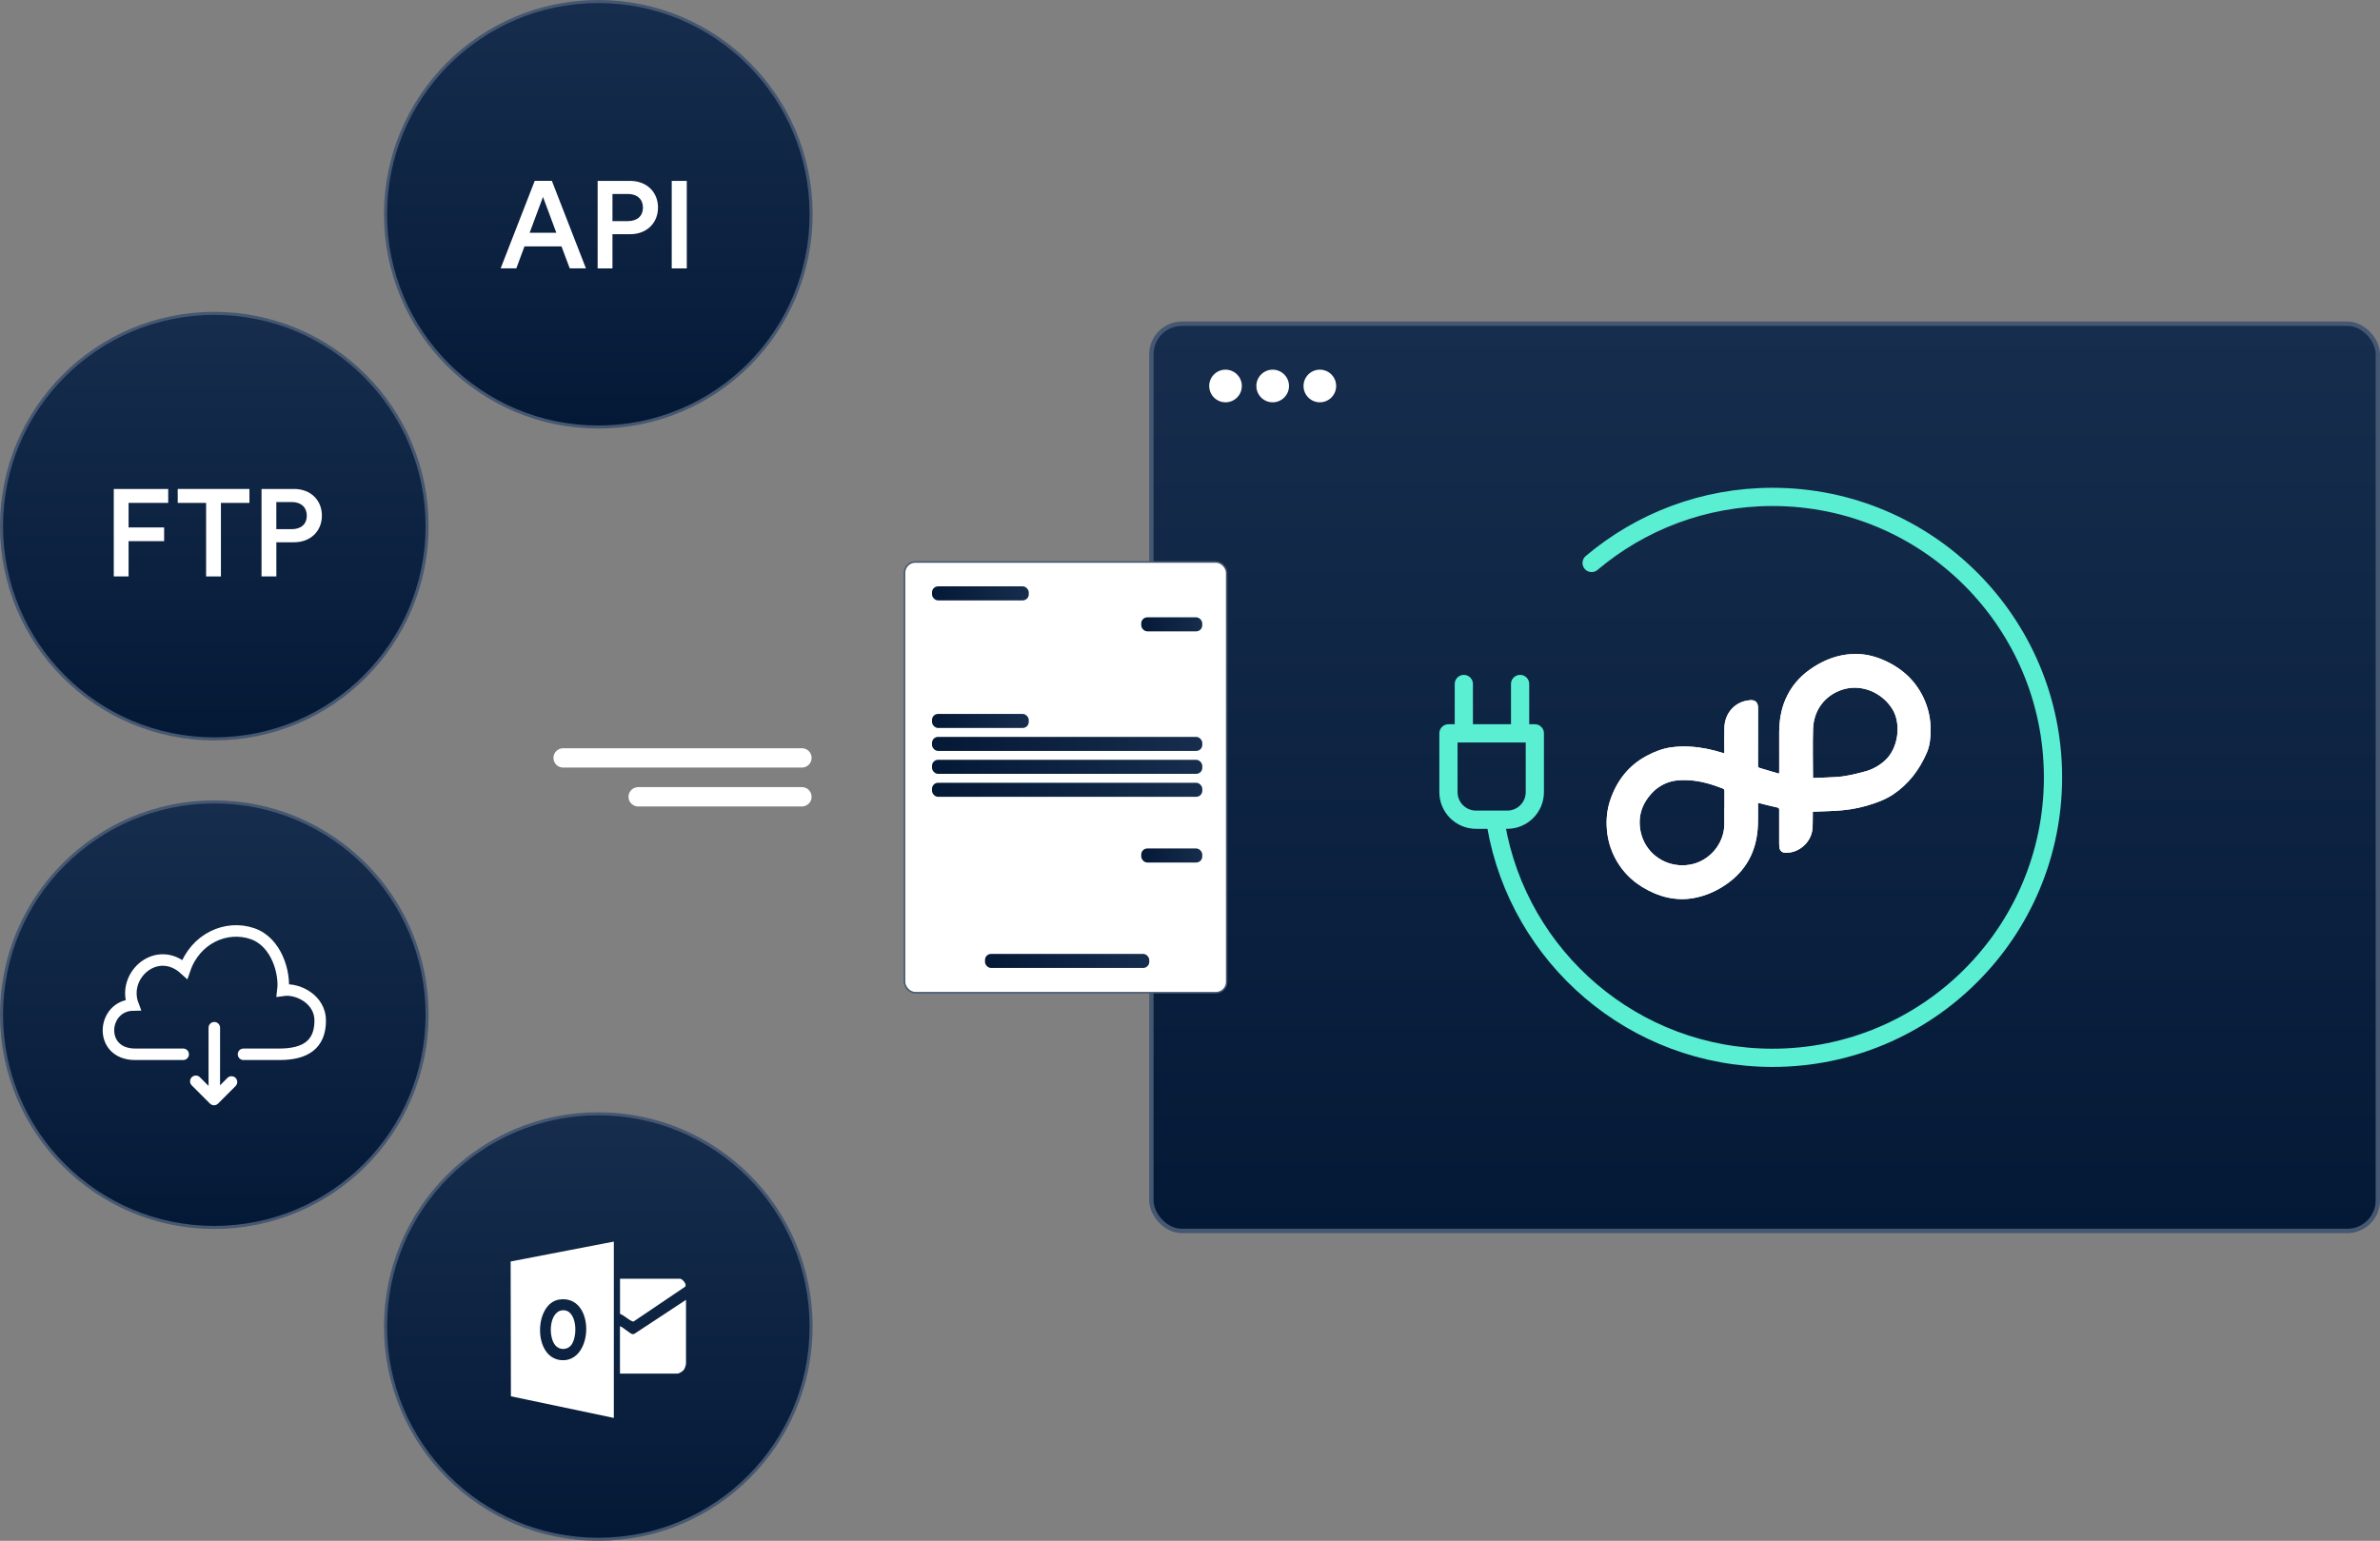 <?xml version="1.0" encoding="UTF-8"?>
<svg id="Layer_2" data-name="Layer 2" xmlns="http://www.w3.org/2000/svg" xmlns:xlink="http://www.w3.org/1999/xlink" viewBox="0 0 733.74 475.11">
  <rect x="0" y="0" width="733.74" height="475.11" fill="#808080" stroke="none"/>
  <defs>
    <style>
      .cls-1 {
        fill: url(#linear-gradient-8);
      }

      .cls-2 {
        fill: url(#linear-gradient-7);
      }

      .cls-3 {
        fill: url(#linear-gradient-5);
      }

      .cls-4 {
        fill: url(#linear-gradient-6);
      }

      .cls-5 {
        fill: url(#linear-gradient-9);
      }

      .cls-6 {
        fill: url(#linear-gradient-4);
      }

      .cls-7 {
        fill: url(#linear-gradient-3);
      }

      .cls-8 {
        fill: url(#linear-gradient-2);
      }

      .cls-9 {
        stroke: #5aeed2;
        stroke-width: 5.62px;
      }

      .cls-9, .cls-10, .cls-11, .cls-12 {
        fill: none;
        stroke-linecap: round;
      }

      .cls-9, .cls-12 {
        stroke-linejoin: round;
      }

      .cls-13 {
        fill: url(#linear-gradient-10);
      }

      .cls-13, .cls-14, .cls-15, .cls-16 {
        stroke-width: .94px;
      }

      .cls-13, .cls-14, .cls-15, .cls-16, .cls-10, .cls-11, .cls-17, .cls-18 {
        stroke-miterlimit: 10;
      }

      .cls-13, .cls-14, .cls-15, .cls-16, .cls-17, .cls-18 {
        stroke: #455771;
      }

      .cls-14 {
        fill: url(#linear-gradient-12);
      }

      .cls-15 {
        fill: url(#linear-gradient-11);
      }

      .cls-16 {
        fill: url(#linear-gradient-13);
      }

      .cls-19, .cls-17 {
        fill: #fff;
      }

      .cls-10 {
        stroke-width: 5.96px;
      }

      .cls-10, .cls-11, .cls-12 {
        stroke: #fff;
      }

      .cls-11, .cls-12 {
        stroke-width: 3.55px;
      }

      .cls-17 {
        stroke-width: .47px;
      }

      .cls-18 {
        fill: url(#linear-gradient);
        stroke-width: 1.34px;
      }

      .cls-20 {
        clip-path: url(#clippath);
      }
    </style>
    <linearGradient id="linear-gradient" x1="544.02" y1="379.57" x2="544.02" y2="99.82" gradientUnits="userSpaceOnUse">
      <stop offset="0" stop-color="#031936"/>
      <stop offset="1" stop-color="#172d4d"/>
    </linearGradient>
    <clipPath id="clippath">
      <path class="cls-19" d="M505.82,256.55c-1.04-4.86.44-9.05,3.96-12.53.9-.89,1.93-1.56,3.07-2.16,2.34-1.21,4.81-1.4,7.34-1.3,3.8.14,7.38,1.19,10.9,2.56.44.17.56.41.55.85-.02,1.76,0,3.52,0,5.27h-.03c0,1.66.02,3.33,0,4.99-.1,6.08-4.72,11.43-10.73,12.41-.75.12-1.49.18-2.23.18-6.1,0-11.51-4.13-12.83-10.28M558.96,239.87c-.02-.1-.03-.12-.03-.13,0-5-.13-10.01.03-15,.19-5.82,3.69-10.35,9-12.08,5.84-1.91,12.34.84,15.52,6.1,2.67,4.41,1.86,11.98-2.41,15.8-1.71,1.52-3.71,2.67-5.94,3.28-2.92.8-5.86,1.55-8.89,1.75-2.24.15-4.5.2-6.75.29-.06,0-.12,0-.18,0-.11,0-.23,0-.34,0M572.03,201.65c-.88,0-1.77.06-2.67.17-4.24.54-8.03,2.24-11.49,4.71-3.31,2.37-5.82,5.4-7.43,9.15-1.38,3.22-1.89,6.61-1.92,10.09-.02,4.03,0,8.06,0,12.09,0,.2-.02.41-.03.66-.15-.01-.23,0-.31-.03-1.89-.56-3.79-1.14-5.68-1.69-.41-.12-.52-.33-.52-.75.02-5.76.01-11.51.02-17.27,0-.29,0-.58-.02-.86-.11-1.37-.86-2.05-2.22-2.03-.25,0-.51.05-.76.08-3.99.47-7.25,3.78-7.37,8.35-.07,2.47-.02,4.95-.02,7.43,0,.17-.02.33-.03.52-.1-.02-.15-.02-.19-.03-3.31-1.05-6.68-1.78-10.16-2-1.97-.12-3.93-.08-5.88.18-2.72.36-5.24,1.34-7.64,2.62-5.59,2.97-9.19,7.61-11.23,13.52-1.04,3.01-1.35,6.12-1.08,9.3.26,3.06,1.09,5.95,2.51,8.68,2.69,5.15,6.87,8.66,12.16,10.91,2.74,1.16,5.56,1.78,8.44,1.79h.05c1.26,0,2.54-.12,3.83-.37,3.69-.7,7.02-2.22,10.07-4.38,5.78-4.09,8.83-9.75,9.41-16.75.16-1.89.09-3.8.12-5.7.01-.81,0-1.62,0-2.49.19.05.32.08.46.12,1.83.45,3.65.92,5.48,1.32.47.1.58.27.58.72-.02,3.49-.01,6.97,0,10.46,0,.37.02.74.06,1.1.13,1.03.79,1.65,1.82,1.68.51.01,1.02-.02,1.52-.1,3.52-.55,6.52-3.64,6.84-7.18.15-1.59.09-3.19.12-4.79,0-.19,0-.37,0-.61.25,0,.44,0,.62,0,2.84-.13,5.69-.15,8.52-.42,3.37-.31,6.67-1.03,9.88-2.17,1.96-.69,3.87-1.47,5.62-2.63,4.9-3.25,8.28-7.73,10.56-13.08.9-2.13,1.11-4.42,1.13-6.71.04-3.56-.7-6.97-2.24-10.2-2.74-5.7-7.23-9.49-13.02-11.83-2.58-1.05-5.23-1.58-7.95-1.58Z"/>
    </clipPath>
    <linearGradient id="linear-gradient-2" x1="287.33" y1="182.96" x2="317.16" y2="182.96" xlink:href="#linear-gradient"/>
    <linearGradient id="linear-gradient-3" x1="287.33" y1="222.31" x2="317.16" y2="222.31" xlink:href="#linear-gradient"/>
    <linearGradient id="linear-gradient-4" x1="303.67" y1="296.3" x2="354.31" y2="296.3" xlink:href="#linear-gradient"/>
    <linearGradient id="linear-gradient-5" x1="287.33" y1="229.38" x2="370.66" y2="229.38" xlink:href="#linear-gradient"/>
    <linearGradient id="linear-gradient-6" x1="287.33" y1="236.46" x2="370.66" y2="236.46" xlink:href="#linear-gradient"/>
    <linearGradient id="linear-gradient-7" x1="287.33" y1="243.54" x2="370.66" y2="243.54" xlink:href="#linear-gradient"/>
    <linearGradient id="linear-gradient-8" x1="351.84" y1="192.52" x2="370.66" y2="192.52" xlink:href="#linear-gradient"/>
    <linearGradient id="linear-gradient-9" x1="351.84" y1="263.8" x2="370.66" y2="263.8" xlink:href="#linear-gradient"/>
    <linearGradient id="linear-gradient-10" x1="184.46" y1="131.68" x2="184.46" y2=".47" xlink:href="#linear-gradient"/>
    <linearGradient id="linear-gradient-11" x1="66.07" y1="227.84" x2="66.07" y2="96.63" xlink:href="#linear-gradient"/>
    <linearGradient id="linear-gradient-12" x1="66.07" y1="378.49" x2="66.07" y2="247.28" xlink:href="#linear-gradient"/>
    <linearGradient id="linear-gradient-13" x1="184.46" y1="474.65" x2="184.46" y2="343.44" xlink:href="#linear-gradient"/>
  </defs>
  <g id="Layer_1-2" data-name="Layer 1">
    <g>
      <g>
        <rect class="cls-18" x="354.97" y="99.82" width="378.1" height="279.74" rx="9.41" ry="9.41"/>
        <circle class="cls-19" cx="377.82" cy="119.02" r="5.03"/>
        <circle class="cls-19" cx="392.36" cy="119.02" r="5.03"/>
        <circle class="cls-19" cx="406.9" cy="119.02" r="5.03"/>
      </g>
      <g>
        <path class="cls-9" d="M490.69,173.59c15.06-12.71,34.51-20.37,55.76-20.37,47.76,0,86.48,38.72,86.48,86.48s-38.72,86.48-86.48,86.48c-42.72,0-78.21-30.98-85.22-71.7"/>
        <path class="cls-9" d="M446.56,226.13h26.62v18.12c0,4.7-3.81,8.51-8.51,8.51h-9.61c-4.7,0-8.51-3.81-8.51-8.51v-18.12h0Z"/>
        <line class="cls-9" x1="451.29" y1="210.91" x2="451.29" y2="226.13"/>
        <line class="cls-9" x1="468.64" y1="210.91" x2="468.64" y2="226.13"/>
        <g>
          <path class="cls-19" d="M505.82,256.55c-1.04-4.86.44-9.05,3.96-12.53.9-.89,1.93-1.56,3.07-2.16,2.34-1.21,4.81-1.4,7.34-1.3,3.8.14,7.38,1.19,10.9,2.56.44.17.56.41.55.85-.02,1.76,0,3.52,0,5.27h-.03c0,1.66.02,3.33,0,4.99-.1,6.08-4.72,11.43-10.73,12.41-.75.12-1.49.18-2.23.18-6.1,0-11.51-4.13-12.83-10.28M558.96,239.87c-.02-.1-.03-.12-.03-.13,0-5-.13-10.01.03-15,.19-5.82,3.69-10.35,9-12.08,5.84-1.91,12.34.84,15.52,6.1,2.67,4.41,1.86,11.98-2.41,15.8-1.71,1.52-3.71,2.67-5.94,3.28-2.92.8-5.86,1.55-8.89,1.75-2.24.15-4.5.2-6.75.29-.06,0-.12,0-.18,0-.11,0-.23,0-.34,0M572.03,201.65c-.88,0-1.77.06-2.67.17-4.24.54-8.03,2.24-11.49,4.71-3.31,2.37-5.82,5.4-7.43,9.15-1.38,3.22-1.89,6.61-1.92,10.09-.02,4.03,0,8.06,0,12.09,0,.2-.02.41-.03.66-.15-.01-.23,0-.31-.03-1.89-.56-3.79-1.14-5.68-1.69-.41-.12-.52-.33-.52-.75.02-5.76.01-11.51.02-17.27,0-.29,0-.58-.02-.86-.11-1.37-.86-2.05-2.22-2.03-.25,0-.51.05-.76.08-3.99.47-7.25,3.78-7.37,8.35-.07,2.47-.02,4.95-.02,7.43,0,.17-.02.33-.03.52-.1-.02-.15-.02-.19-.03-3.31-1.05-6.68-1.78-10.16-2-1.97-.12-3.93-.08-5.88.18-2.72.36-5.24,1.34-7.64,2.62-5.59,2.97-9.19,7.61-11.23,13.52-1.04,3.01-1.35,6.12-1.08,9.3.26,3.06,1.09,5.95,2.51,8.68,2.69,5.15,6.87,8.66,12.16,10.91,2.74,1.16,5.56,1.78,8.44,1.79h.05c1.26,0,2.54-.12,3.83-.37,3.69-.7,7.02-2.22,10.07-4.38,5.78-4.09,8.83-9.75,9.41-16.75.16-1.89.09-3.8.12-5.7.01-.81,0-1.62,0-2.49.19.05.32.08.46.12,1.83.45,3.65.92,5.48,1.32.47.1.58.27.58.72-.02,3.49-.01,6.97,0,10.46,0,.37.02.74.06,1.1.13,1.03.79,1.65,1.82,1.68.51.01,1.02-.02,1.52-.1,3.52-.55,6.52-3.64,6.84-7.18.15-1.59.09-3.19.12-4.79,0-.19,0-.37,0-.61.25,0,.44,0,.62,0,2.84-.13,5.69-.15,8.52-.42,3.37-.31,6.67-1.03,9.88-2.17,1.96-.69,3.87-1.47,5.62-2.63,4.9-3.25,8.28-7.73,10.56-13.08.9-2.13,1.11-4.42,1.13-6.71.04-3.56-.7-6.97-2.24-10.2-2.74-5.7-7.23-9.49-13.02-11.83-2.58-1.05-5.23-1.58-7.95-1.58Z"/>
          <g class="cls-20">
            <rect class="cls-19" x="495.14" y="201.65" width="100.14" height="75.58"/>
          </g>
        </g>
      </g>
      <g>
        <rect class="cls-17" x="278.86" y="173.29" width="99.32" height="132.81" rx="3.32" ry="3.32"/>
        <rect class="cls-8" x="287.33" y="180.8" width="29.83" height="4.33" rx="1.87" ry="1.87"/>
        <rect class="cls-7" x="287.33" y="220.14" width="29.83" height="4.33" rx="1.87" ry="1.87"/>
        <rect class="cls-6" x="303.67" y="294.14" width="50.64" height="4.33" rx="1.87" ry="1.87"/>
        <rect class="cls-3" x="287.33" y="227.22" width="83.33" height="4.33" rx="1.87" ry="1.87"/>
        <rect class="cls-4" x="287.33" y="234.29" width="83.33" height="4.33" rx="1.87" ry="1.87"/>
        <rect class="cls-2" x="287.33" y="241.37" width="83.33" height="4.33" rx="1.87" ry="1.87"/>
        <rect class="cls-1" x="351.84" y="190.35" width="18.81" height="4.33" rx="1.87" ry="1.87"/>
        <rect class="cls-5" x="351.84" y="261.63" width="18.81" height="4.33" rx="1.87" ry="1.87"/>
      </g>
      <circle class="cls-13" cx="184.46" cy="66.07" r="65.6"/>
      <circle class="cls-15" cx="66.07" cy="162.23" r="65.6"/>
      <circle class="cls-14" cx="66.07" cy="312.88" r="65.6"/>
      <circle class="cls-16" cx="184.46" cy="409.04" r="65.6"/>
      <g>
        <path class="cls-11" d="M56.47,325.09h-14.79c-11.52,0-10.24-15.03-.66-15.2-3.51-9.27,7.46-18.76,15.95-11.02,3.26-9.52,12.84-13.77,20.9-10.96,7.44,2.59,10.02,12.13,9.36,17.44,4.68-.67,11.53,2.88,11.49,9.39-.04,7.38-4.58,10.35-12.6,10.35h-11.05"/>
        <line class="cls-11" x1="66.07" y1="316.9" x2="66.07" y2="335.03"/>
        <polyline class="cls-12" points="60.37 333.42 65.98 339.03 71.37 333.63"/>
      </g>
      <g>
        <g>
          <path class="cls-19" d="M189.24,382.85v54.37l-31.73-6.67-.08-41.57,31.8-6.13ZM172.51,400.7c-7.88,1.07-8.32,17.92.45,18.7,10.18.91,10.7-20.21-.45-18.7Z"/>
          <path class="cls-19" d="M211.49,400.82v19.63c0,.41-.37,1.54-.64,1.91-.33.46-1.45,1.19-1.99,1.19h-17.73v-14.63c.9.27,3.2,2.43,3.89,2.47.19.01.4-.08.59-.13l15.87-10.45Z"/>
          <path class="cls-19" d="M191.15,405.11v-10.81h18.52c.63,0,2.25,1.71,1.52,2.48l-15.76,10.64c-.22.14-.37.04-.58-.04-1.18-.49-2.45-1.79-3.7-2.26Z"/>
        </g>
        <path class="cls-19" d="M175.83,415.07c-1.07,1.06-2.84,1.17-4.07.29-2.91-2.09-2.7-10.85,1.55-11.32,4.72-.52,5.01,8.56,2.52,11.03Z"/>
      </g>
      <g>
        <line class="cls-10" x1="173.61" y1="233.7" x2="247.23" y2="233.7"/>
        <line class="cls-10" x1="196.75" y1="245.69" x2="247.23" y2="245.69"/>
      </g>
      <g>
        <path class="cls-19" d="M173.11,75.98h-11.42l-2.51,6.77h-4.83l10.5-26.98h5.29l10.5,26.98h-4.99l-2.55-6.77ZM163.29,71.76h8.22l-4.11-11.04-4.11,11.04Z"/>
        <path class="cls-19" d="M188.82,72.22v10.54h-4.57v-26.98h10.01c5.18,0,8.6,3.5,8.6,8.22s-3.42,8.22-8.6,8.22h-5.44ZM193.58,68.18c2.89,0,4.64-1.6,4.64-4.15s-1.75-4.22-4.64-4.22h-4.76v8.37h4.76Z"/>
        <path class="cls-19" d="M207.09,82.76v-26.98h4.64v26.98h-4.64Z"/>
      </g>
      <g>
        <path class="cls-19" d="M35.08,177.75v-26.98h16.78v4.3h-12.22v7.57h10.96v4.22h-10.96v10.88h-4.57Z"/>
        <path class="cls-19" d="M68.11,155.07v22.68h-4.57v-22.68h-8.75v-4.3h22.11v4.3h-8.79Z"/>
        <path class="cls-19" d="M85.2,167.21v10.54h-4.57v-26.98h10.01c5.18,0,8.6,3.5,8.6,8.22s-3.42,8.22-8.6,8.22h-5.44ZM89.95,163.17c2.89,0,4.64-1.6,4.64-4.15s-1.75-4.22-4.64-4.22h-4.76v8.37h4.76Z"/>
      </g>
    </g>
  </g>
</svg>